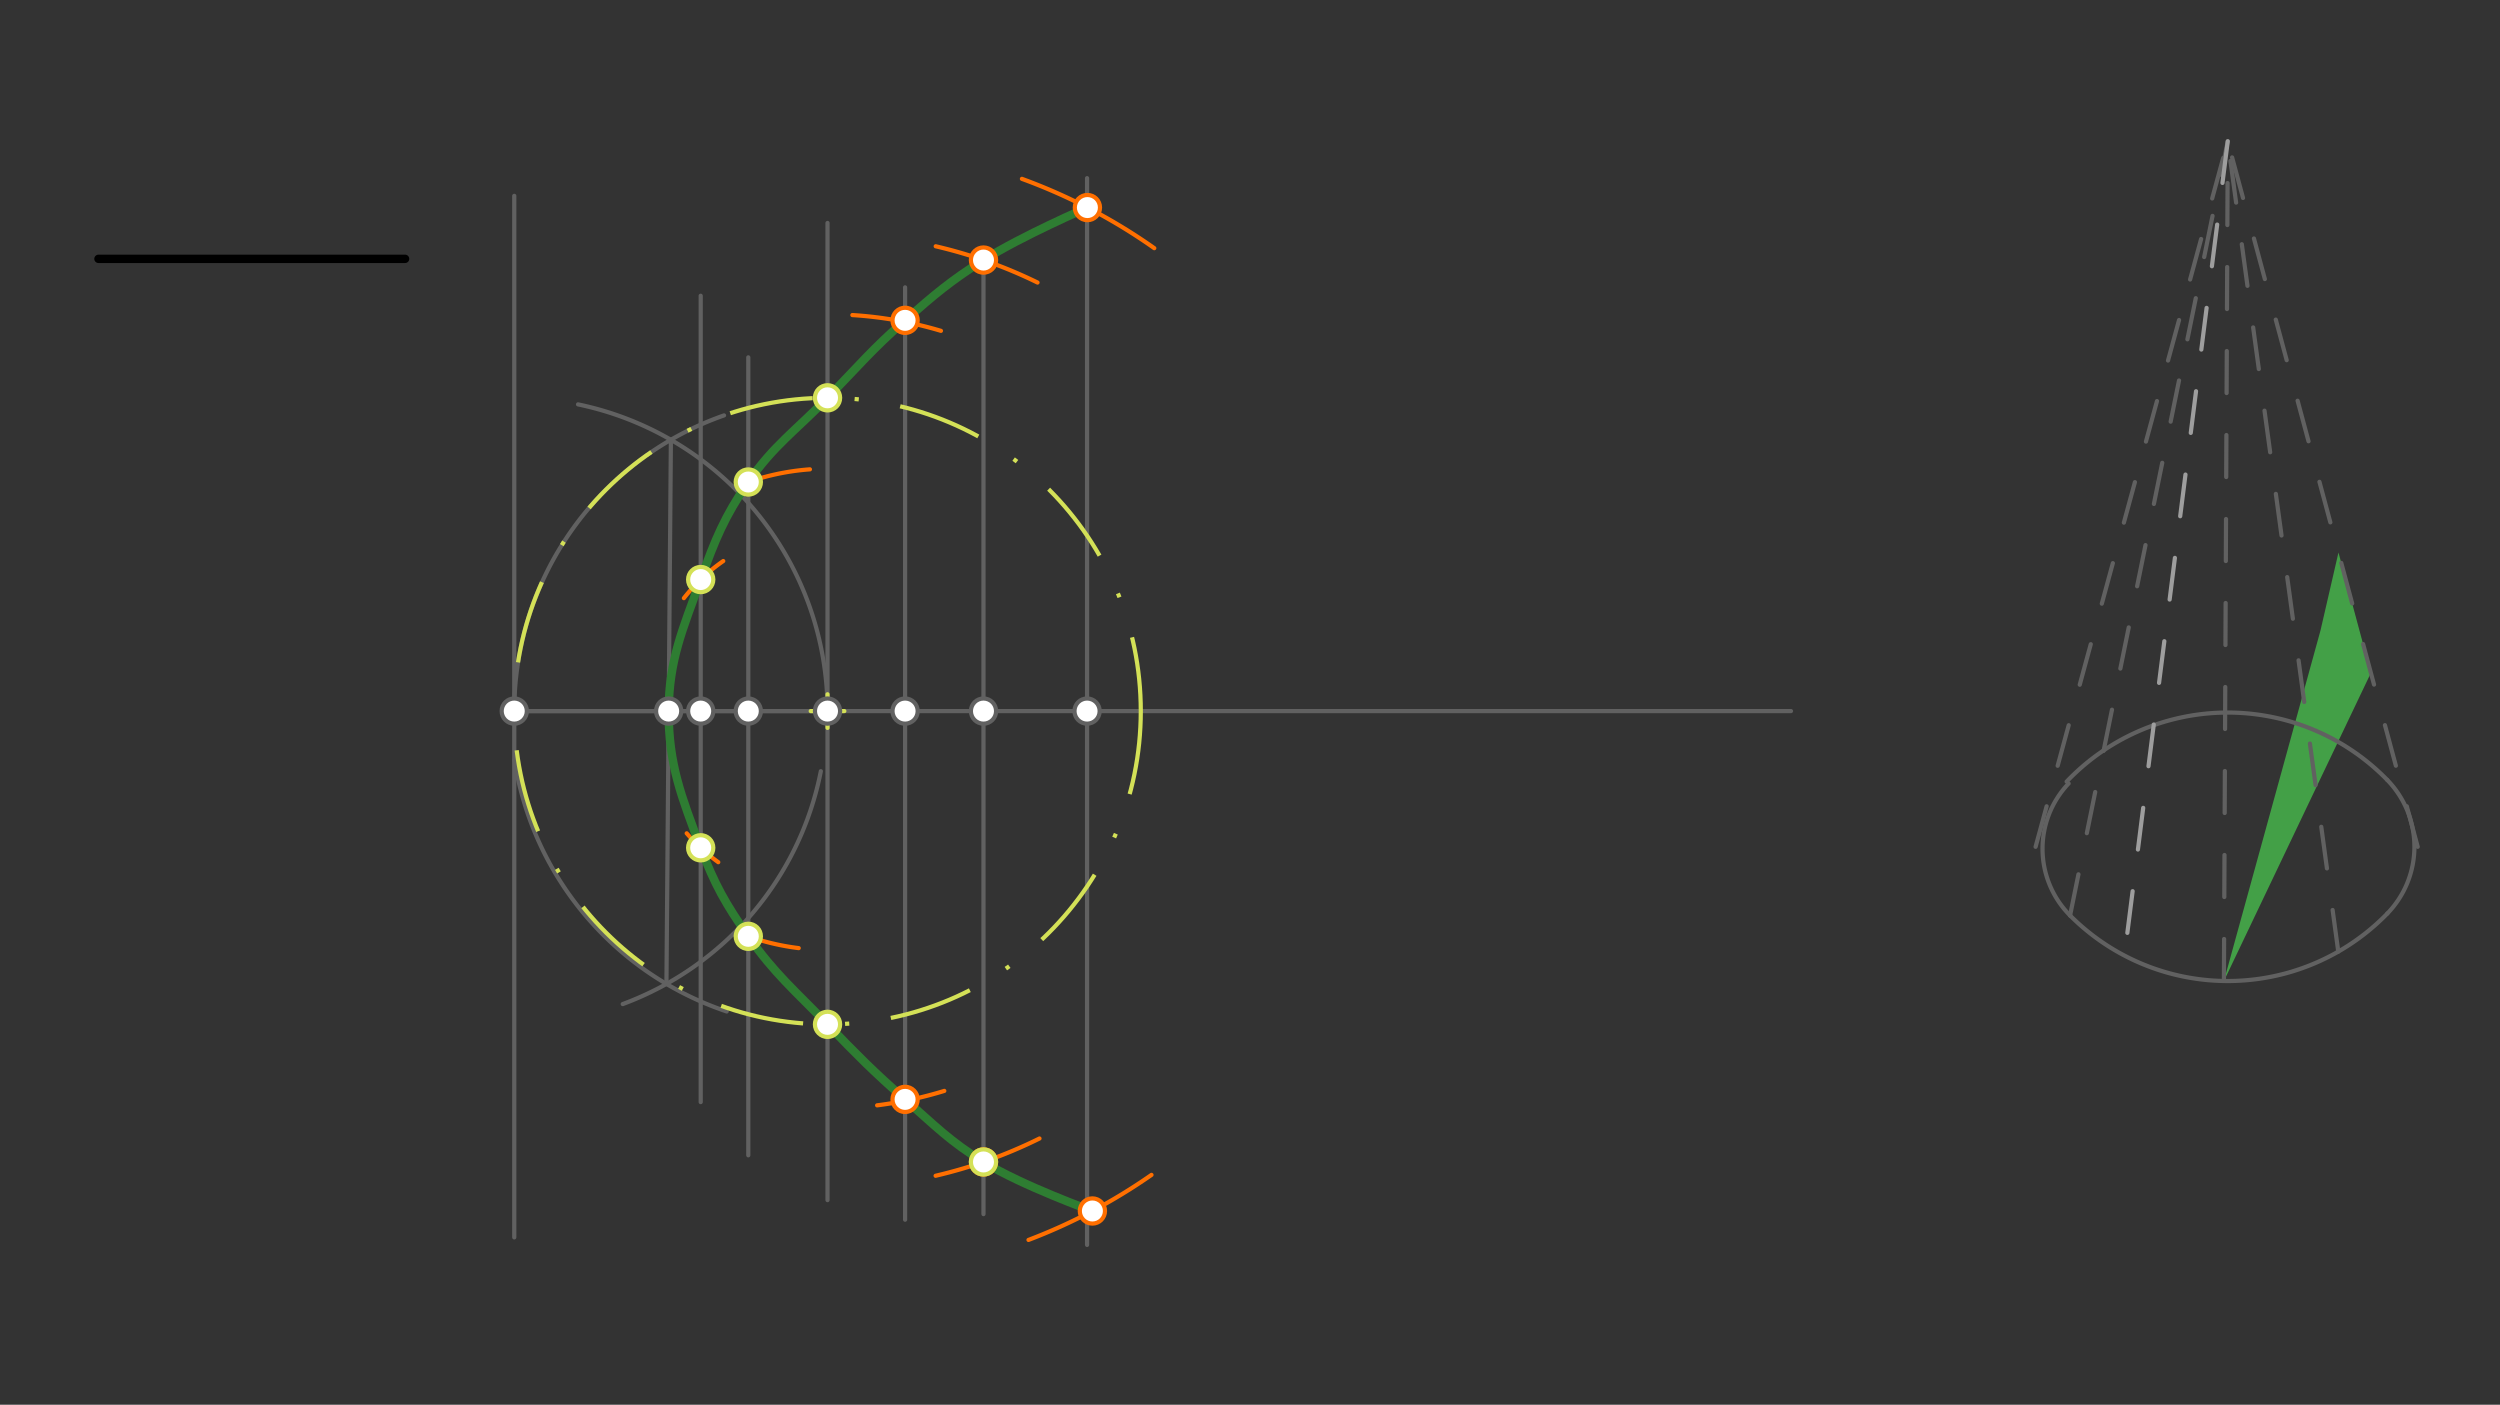 <svg xmlns="http://www.w3.org/2000/svg" class="svg--1it" height="100%" preserveAspectRatio="xMidYMid meet" viewBox="0 0 595.276 334.488" width="100%"><rect x="0" y="0" width="595.276" height="334.488" fill="#333333" stroke="none"/><defs><marker id="marker-arrow" markerHeight="16" markerUnits="userSpaceOnUse" markerWidth="24" orient="auto-start-reverse" refX="24" refY="4" viewBox="0 0 24 8"><path d="M 0 0 L 24 4 L 0 8 z" stroke="inherit"></path></marker></defs><g class="aux-layer--1FB"></g><g class="main-layer--3Vd"><g class="element--2qn"><g fill="#43A047" opacity="1"><path d="M 552.542 150.092 L 529.537 233.585 L 564.532 160.229 L 556.813 131.557 L 552.542 150.092 Z" stroke="none"></path></g></g><g class="element--2qn"><line stroke="#616161" stroke-dasharray="10" stroke-linecap="round" stroke-width="1" x1="484.695" x2="530.45" y1="201.633" y2="33.633"></line></g><g class="element--2qn"><line stroke="#616161" stroke-dasharray="10" stroke-linecap="round" stroke-width="1" x1="575.679" x2="530.45" y1="201.633" y2="33.633"></line></g><g class="element--2qn"><path d="M 492.089 186.111 A 52.967 52.967 0 0 1 568.447 185.732" fill="none" stroke="#616161" stroke-dasharray="none" stroke-linecap="round" stroke-width="1"></path></g><g class="element--2qn"><path d="M 492.905 217.984 A 52.96 52.96 0 0 0 568.456 217.515" fill="none" stroke="#616161" stroke-dasharray="none" stroke-linecap="round" stroke-width="1"></path></g><g class="element--2qn"><path d="M 492.905 217.984 A 22.53 22.53 0 0 1 492.559 186.56" fill="none" stroke="#616161" stroke-dasharray="none" stroke-linecap="round" stroke-width="1"></path></g><g class="element--2qn"><path d="M 568.447 185.732 A 22.812 22.812 0 0 1 568.453 217.512" fill="none" stroke="#616161" stroke-dasharray="none" stroke-linecap="round" stroke-width="1"></path></g><g class="element--2qn"><line stroke="#616161" stroke-dasharray="10" stroke-linecap="round" stroke-width="1" x1="492.905" x2="530.45" y1="217.984" y2="33.633"></line></g><g class="element--2qn"><line stroke="#616161" stroke-dasharray="10" stroke-linecap="round" stroke-width="1" x1="556.771" x2="530.45" y1="226.59" y2="33.633"></line></g><g class="element--2qn"><line stroke="#616161" stroke-dasharray="10" stroke-linecap="round" stroke-width="1" x1="529.537" x2="530.45" y1="233.585" y2="33.633"></line></g><g class="element--2qn"><line stroke="#000000" stroke-dasharray="none" stroke-linecap="round" stroke-width="2" x1="23.45" x2="96.45" y1="61.633" y2="61.633"></line></g><g class="element--2qn"><line stroke="#616161" stroke-dasharray="none" stroke-linecap="round" stroke-width="1" x1="122.45" x2="122.45" y1="46.633" y2="294.633"></line></g><g class="element--2qn"><line stroke="#616161" stroke-dasharray="none" stroke-linecap="round" stroke-width="1" x1="122.45" x2="197.042" y1="169.317" y2="169.317"></line></g><g class="element--2qn"><path d="M 122.45 169.317 A 74.592 74.592 0 0 1 172.398 98.913" fill="none" stroke="#616161" stroke-dasharray="none" stroke-linecap="round" stroke-width="1"></path></g><g class="element--2qn"><path d="M 197.042 169.317 A 74.592 74.592 0 0 0 137.642 96.289" fill="none" stroke="#616161" stroke-dasharray="none" stroke-linecap="round" stroke-width="1"></path></g><g class="element--2qn"><path d="M 195.45 183.633 A 74.391 74.391 0 0 1 148.282 239.078" fill="none" stroke="#616161" stroke-dasharray="none" stroke-linecap="round" stroke-width="1"></path></g><g class="element--2qn"><path d="M 122.496 180.931 A 75.445 75.445 0 0 0 173.031 240.839" fill="none" stroke="#616161" stroke-dasharray="none" stroke-linecap="round" stroke-width="1"></path></g><g class="element--2qn"><line stroke="#616161" stroke-dasharray="none" stroke-linecap="round" stroke-width="1" x1="159.746" x2="158.687" y1="104.718" y2="234.285"></line></g><g class="element--2qn"><line stroke="#616161" stroke-dasharray="none" stroke-linecap="round" stroke-width="1" x1="122.45" x2="426.45" y1="169.317" y2="169.317"></line></g><g class="element--2qn"><line stroke="#616161" stroke-dasharray="none" stroke-linecap="round" stroke-width="1" x1="166.844" x2="166.844" y1="70.422" y2="262.422"></line></g><g class="element--2qn"><line stroke="#616161" stroke-dasharray="none" stroke-linecap="round" stroke-width="1" x1="178.178" x2="178.178" y1="85.089" y2="275.089"></line></g><g class="element--2qn"><line stroke="#616161" stroke-dasharray="none" stroke-linecap="round" stroke-width="1" x1="197.042" x2="197.042" y1="53.089" y2="285.756"></line></g><g class="element--2qn"><line stroke="#616161" stroke-dasharray="none" stroke-linecap="round" stroke-width="1" x1="215.511" x2="215.511" y1="68.422" y2="290.422"></line></g><g class="element--2qn"><line stroke="#616161" stroke-dasharray="none" stroke-linecap="round" stroke-width="1" x1="234.178" x2="234.178" y1="61.089" y2="289.089"></line></g><g class="element--2qn"><line stroke="#616161" stroke-dasharray="none" stroke-linecap="round" stroke-width="1" x1="258.844" x2="258.844" y1="42.422" y2="296.422"></line></g><g class="element--2qn"><g class="center--1s5"><line x1="193.042" y1="169.317" x2="201.042" y2="169.317" stroke="#D4E157" stroke-width="1" stroke-linecap="round"></line><line x1="197.042" y1="165.317" x2="197.042" y2="173.317" stroke="#D4E157" stroke-width="1" stroke-linecap="round"></line><circle class="hit--230" cx="197.042" cy="169.317" r="4" stroke="none" fill="transparent"></circle></g><circle cx="197.042" cy="169.317" fill="none" r="74.592" stroke="#D4E157" stroke-dasharray="20, 10, 1, 10" stroke-width="1"></circle></g><g class="element--2qn"><path d="M 162.844 142.422 A 43.506 43.506 0 0 1 172.211 133.593" fill="none" stroke="#FF6F00" stroke-dasharray="none" stroke-linecap="round" stroke-width="1"></path></g><g class="element--2qn"><path d="M 163.511 198.422 A 44.401 44.401 0 0 0 171.023 205.295" fill="none" stroke="#FF6F00" stroke-dasharray="none" stroke-linecap="round" stroke-width="1"></path></g><g class="element--2qn"><path d="M 192.844 111.756 A 57.714 57.714 0 0 0 176.519 115.375" fill="none" stroke="#FF6F00" stroke-dasharray="none" stroke-linecap="round" stroke-width="1"></path></g><g class="element--2qn"><path d="M 190.178 225.756 A 56.855 56.855 0 0 1 176.716 222.414" fill="none" stroke="#FF6F00" stroke-dasharray="none" stroke-linecap="round" stroke-width="1"></path></g><g class="element--2qn"><path d="M 224.844 259.756 A 94.616 94.616 0 0 1 208.857 263.192" fill="none" stroke="#FF6F00" stroke-dasharray="none" stroke-linecap="round" stroke-width="1"></path></g><g class="element--2qn"><path d="M 224.042 78.775 A 94.482 94.482 0 0 0 202.963 75.021" fill="none" stroke="#FF6F00" stroke-dasharray="none" stroke-linecap="round" stroke-width="1"></path></g><g class="element--2qn"><path d="M 247.511 271.089 A 113.599 113.599 0 0 1 222.783 279.961" fill="none" stroke="#FF6F00" stroke-dasharray="none" stroke-linecap="round" stroke-width="1"></path></g><g class="element--2qn"><path d="M 247.042 67.275 A 113.633 113.633 0 0 0 222.805 58.643" fill="none" stroke="#FF6F00" stroke-dasharray="none" stroke-linecap="round" stroke-width="1"></path></g><g class="element--2qn"><path d="M 274.844 59.089 A 134.92 134.92 0 0 0 243.335 42.587" fill="none" stroke="#FF6F00" stroke-dasharray="none" stroke-linecap="round" stroke-width="1"></path></g><g class="element--2qn"><path d="M 274.178 279.756 A 134.71 134.71 0 0 1 244.901 295.238" fill="none" stroke="#FF6F00" stroke-dasharray="none" stroke-linecap="round" stroke-width="1"></path></g><g class="element--2qn"><path d="M 260.111 288.35 C 260.111 288.35, 243.596 282.427, 234.178 276.674 C 226.269 271.843, 222.604 268.012, 215.511 261.775 C 207.879 255.065, 204.119 251.245, 197.042 243.908 C 189.276 235.858, 184.482 231.912, 178.178 222.951 C 172.826 215.344, 170.126 210.541, 166.844 201.868 C 162.261 189.753, 159.163 181.941, 159.218 169.317 C 159.271 157.145, 162.579 149.814, 166.844 137.998 C 170.264 128.524, 172.514 122.972, 178.178 114.773 C 184.211 106.038, 189.401 102.597, 197.042 94.725 C 204.288 87.259, 207.783 83.055, 215.511 76.275 C 222.482 70.159, 226.385 66.826, 234.178 61.923 C 243.353 56.15, 258.922 49.424, 258.922 49.424 C 258.922 49.424, 243.353 56.15, 234.178 61.923 C 226.385 66.826, 222.482 70.159, 215.511 76.275 C 207.783 83.055, 204.288 87.259, 197.042 94.725 C 189.401 102.597, 184.211 106.038, 178.178 114.773 C 172.514 122.972, 170.264 128.524, 166.844 137.998 C 162.579 149.814, 159.271 157.145, 159.218 169.317 C 159.163 181.941, 162.261 189.753, 166.844 201.868 C 170.126 210.541, 172.826 215.344, 178.178 222.951 C 184.482 231.912, 189.276 235.858, 197.042 243.908 C 204.119 251.245, 207.879 255.065, 215.511 261.775 C 222.604 268.012, 226.269 271.843, 234.178 276.674 C 243.596 282.427, 260.111 288.35, 260.111 288.35" fill="none" stroke="#2E7D32" stroke-linecap="round" stroke-width="2"></path></g><g class="element--2qn"><line stroke="#9E9E9E" stroke-dasharray="10" stroke-linecap="round" stroke-width="1" x1="530.45" x2="505.833" y1="33.633" y2="227.727"></line></g><g class="element--2qn"><circle cx="197.042" cy="169.317" r="3" stroke="#616161" stroke-width="1" fill="#ffffff"></circle>}</g><g class="element--2qn"><circle cx="122.45" cy="169.317" r="3" stroke="#616161" stroke-width="1" fill="#ffffff"></circle>}</g><g class="element--2qn"><circle cx="159.218" cy="169.317" r="3" stroke="#616161" stroke-width="1" fill="#ffffff"></circle>}</g><g class="element--2qn"><circle cx="166.844" cy="169.317" r="3" stroke="#616161" stroke-width="1" fill="#ffffff"></circle>}</g><g class="element--2qn"><circle cx="178.178" cy="169.317" r="3" stroke="#616161" stroke-width="1" fill="#ffffff"></circle>}</g><g class="element--2qn"><circle cx="215.511" cy="169.317" r="3" stroke="#616161" stroke-width="1" fill="#ffffff"></circle>}</g><g class="element--2qn"><circle cx="234.178" cy="169.317" r="3" stroke="#616161" stroke-width="1" fill="#ffffff"></circle>}</g><g class="element--2qn"><circle cx="258.844" cy="169.317" r="3" stroke="#616161" stroke-width="1" fill="#ffffff"></circle>}</g><g class="element--2qn"><circle cx="197.042" cy="94.725" r="3" stroke="#D4E157" stroke-width="1" fill="#ffffff"></circle>}</g><g class="element--2qn"><circle cx="197.042" cy="243.908" r="3" stroke="#D4E157" stroke-width="1" fill="#ffffff"></circle>}</g><g class="element--2qn"><circle cx="166.844" cy="137.998" r="3" stroke="#D4E157" stroke-width="1" fill="#ffffff"></circle>}</g><g class="element--2qn"><circle cx="166.844" cy="201.868" r="3" stroke="#D4E157" stroke-width="1" fill="#ffffff"></circle>}</g><g class="element--2qn"><circle cx="178.178" cy="114.773" r="3" stroke="#D4E157" stroke-width="1" fill="#ffffff"></circle>}</g><g class="element--2qn"><circle cx="178.178" cy="222.951" r="3" stroke="#D4E157" stroke-width="1" fill="#ffffff"></circle>}</g><g class="element--2qn"><circle cx="215.511" cy="76.275" r="3" stroke="#FF6F00" stroke-width="1" fill="#ffffff"></circle>}</g><g class="element--2qn"><circle cx="215.511" cy="261.775" r="3" stroke="#FF6F00" stroke-width="1" fill="#ffffff"></circle>}</g><g class="element--2qn"><circle cx="234.178" cy="276.674" r="3" stroke="#FF6F00" stroke-width="1" fill="#ffffff"></circle>}</g><g class="element--2qn"><circle cx="234.178" cy="61.923" r="3" stroke="#FF6F00" stroke-width="1" fill="#ffffff"></circle>}</g><g class="element--2qn"><circle cx="258.922" cy="49.424" r="3" stroke="#FF6F00" stroke-width="1" fill="#ffffff"></circle>}</g><g class="element--2qn"><circle cx="260.111" cy="288.35" r="3" stroke="#FF6F00" stroke-width="1" fill="#ffffff"></circle>}</g><g class="element--2qn"><circle cx="234.178" cy="276.674" r="3" stroke="#D4E157" stroke-width="1" fill="#ffffff"></circle>}</g></g><g class="snaps-layer--2PT"></g><g class="temp-layer--rAP"></g></svg>